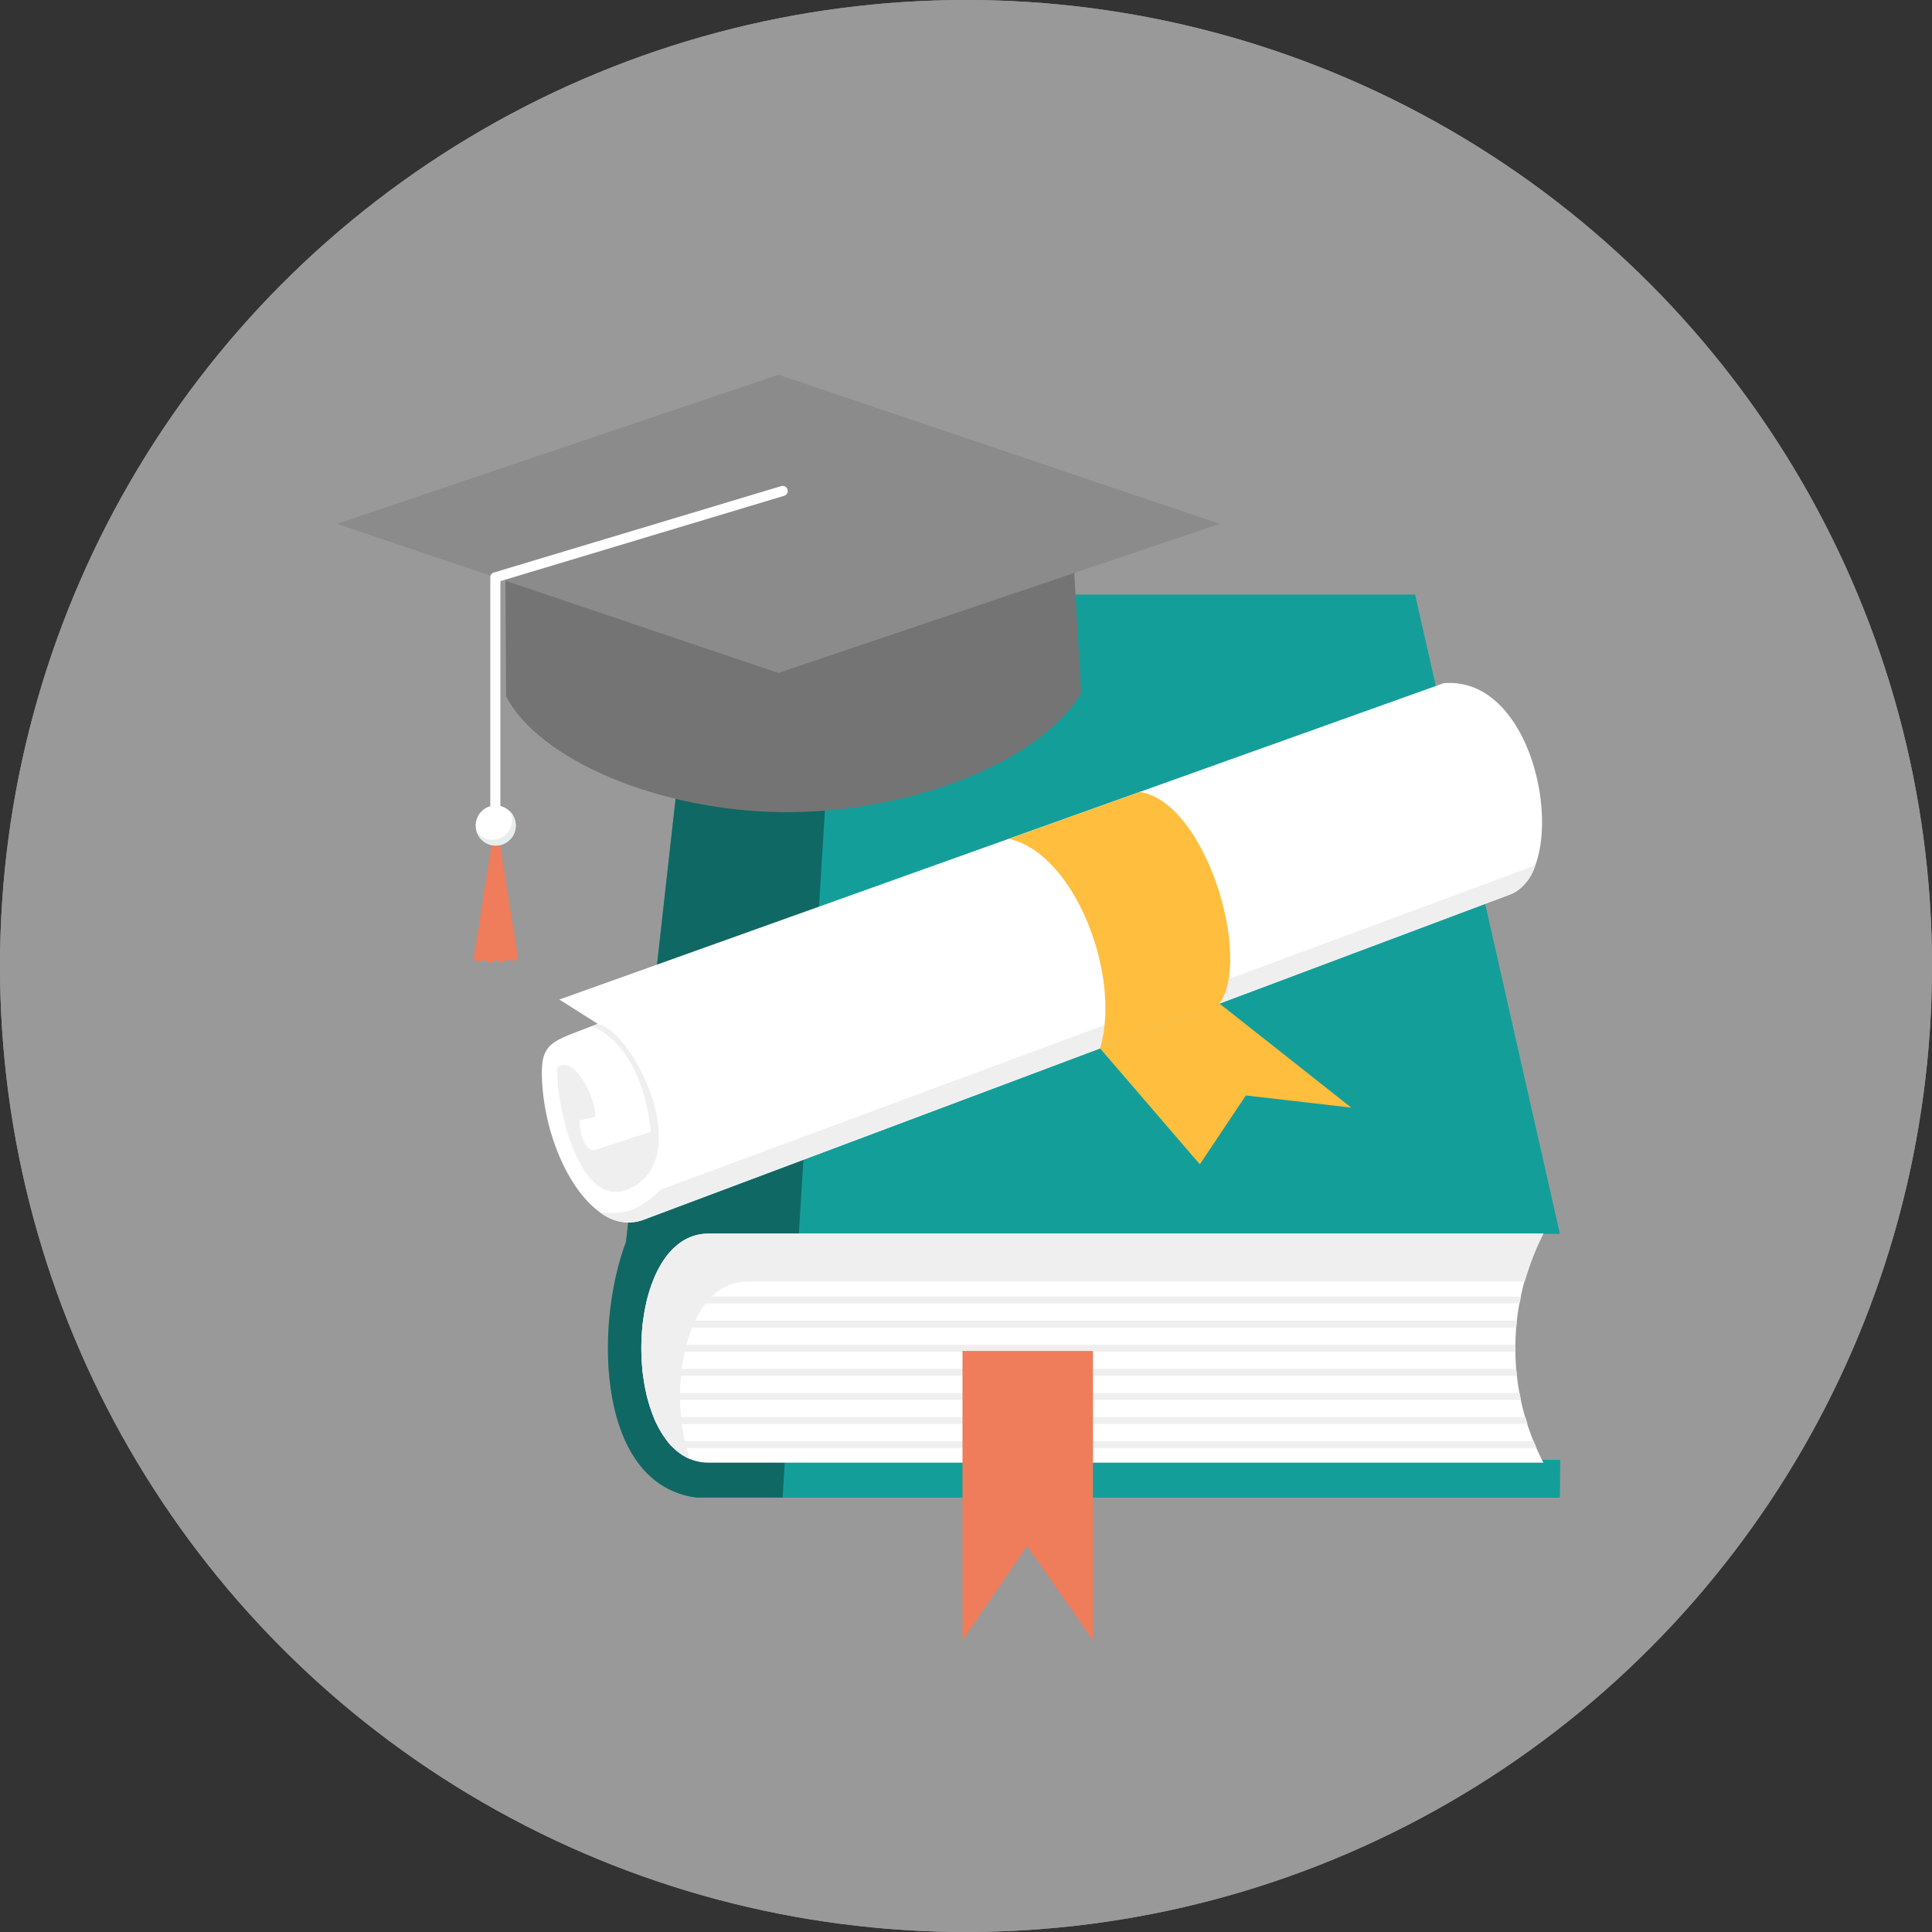 <?xml version="1.0" encoding="UTF-8"?> <svg xmlns="http://www.w3.org/2000/svg" width="172" height="172" viewBox="0 0 172 172"><rect x="0" y="0" width="172" height="172" fill="#333333" stroke="none"/><g transform="translate(-873 -3980)"><g transform="translate(873 3980)" fill="#fff" stroke="#fff" stroke-width="5" opacity="0.5"><circle cx="86" cy="86" r="86" stroke="none"></circle><circle cx="86" cy="86" r="83.5" fill="none"></circle></g><g transform="translate(231.476 3978.286)"><path d="M695.872,43.072h56.8l12.889,56.9-4.719.022-.112,20.089,4.863.024-.029,3.358H688.779c-7.267-.565-6.618-13.481-7.007-16.939l6.469-57.837c.027-2.57,2.7-5.615,7.631-5.615Z" transform="translate(14.834 11.577)" fill="#149e99"></path><path d="M696.444,43.072h5.441l-4.954,80.388h-7.58c-8.907-1.008-9.244-15.172-6.354-22.784l5.815-51.992c.025-2.57,2.7-5.612,7.631-5.612Z" transform="translate(14.263 11.577)" fill="#0f6864"></path><path d="M688.576,66.316H762.9a22.064,22.064,0,0,0,0,20.39H688.576C680.6,86.706,680.6,66.316,688.576,66.316Z" transform="translate(16.027 45.223)" fill="#fff"></path><path d="M683.171,68.606h77.738c-.047.206-.088.409-.127.612h-77.76C683.068,69.012,683.117,68.807,683.171,68.606Zm77.373,2.146h0c-.024.2-.044.409-.063.612h-77.8c.017-.206.042-.409.068-.612ZM760.4,72.9h0c0,.206,0,.409,0,.612H682.6c0-.2,0-.406,0-.612Zm.081,2.144h0c.017.206.039.409.064.614H682.754c-.027-.2-.051-.409-.071-.614Zm.3,2.146h0c.039.2.081.406.125.612H683.175c-.054-.2-.105-.406-.152-.612Zm.521,2.144h0c.059.206.122.409.188.612H683.959c-.1-.2-.186-.4-.272-.612H761.3Zm.742,2.146h0c.081.2.166.406.252.612h-76.84a6.031,6.031,0,0,1-.553-.612Z" transform="translate(16.027 48.538)" fill="#efefef"></path><path d="M694.276,70.585h11.616V96.35l-5.857-8.407-5.757,8.407V70.585Z" transform="translate(32.934 51.402)" fill="#ef7c5b"></path><path d="M680.534,74.473l78.736-28.166c8.818-.729,11.462,17.211,5.676,18.9L688.021,94.082C683.65,95.729,679.379,88.7,679,81.815c-.2-3.657.791-3.546,4.959-5.179l-3.424-2.164Z" transform="translate(10.785 16.228)" fill="#fff"></path><path d="M764.367,52.922A4,4,0,0,1,761.89,55.6L684.965,84.475a4.015,4.015,0,0,1-3.879-.673c2.183.218,3.378-.073,5.453-2.031Z" transform="translate(13.841 25.835)" fill="#efefef"></path><path d="M707.612,50.253c5.847.842,10.025,14.727,7.1,18.836l-10.632,3.992c1.929-6.513-2.274-17.365-8.116-18.66Z" transform="translate(35.381 21.972)" fill="#ffbe3e"></path><path d="M721.646,67.21l-11.731-9.261-10.632,3.992,8.877,10.316,4.1-6.129Z" transform="translate(40.181 33.112)" fill="#ffbe3e"></path><g transform="translate(691.127 92.864)"><path d="M682.636,58.9l.514-.213c3.216.651,8.853,12.171,2.675,14.732-4.4,1.818-6.442-7.715-6.283-10.874,1.885-1.351,3.918,4.342,3.267,4.472l-1.3.257s.039,2.494,1.3,2.665l5.047-1.635s-.411-7.345-5.221-9.4Z" transform="translate(-679.534 -58.686)" fill="#efefef"></path><path d="M696.352,70.592h64.891a25.685,25.685,0,0,1,1.65-4.261l0-.015H688.576c-7.379,0-7.93,17.463-1.652,20.067-2.127-6.014-.428-15.791,5.093-15.791Z" transform="translate(-675.101 -47.642)" fill="#efefef"></path></g><path d="M728.269,42.086l.639,11.168c-3.632,6.155-15.226,10.725-26.639,10.61-10.877-.11-21.609-4.623-24.558-10.306l-.061-10.943,24.3,6.709,26.315-7.237Z" transform="translate(8.867 10.15)" fill="#757474"></path><path d="M671.524,48.349l39.3-13.275,39.295,13.275L710.821,61.625Z" transform="translate(0)" fill="#8c8b8b"></path><path d="M678.3,51.677,676.5,63.2c-.029.188.6.443.906.066a.626.626,0,0,0,1.079-.046.569.569,0,0,0,1.011.017c.3.377.977.115.928-.2l-1.789-11.369a.177.177,0,0,0-.335.01Z" transform="translate(7.196 23.849)" fill="#ef7c5b"></path><g transform="translate(683.872 44.969)"><path d="M703.017,39.135a.45.45,0,0,1,.257.862L678,47.6V69.633a.45.45,0,0,1-.9,0V47.26h0a.447.447,0,0,1,.321-.428l25.6-7.7Z" transform="translate(-675.8 -39.117)" fill="#fff"></path><path d="M678.353,54.309a1.783,1.783,0,1,0-1.784-1.782A1.785,1.785,0,0,0,678.353,54.309Z" transform="translate(-676.569 -22.288)" fill="#fff"></path></g><path d="M679.757,51.782a1.722,1.722,0,0,1-1.721,1.723H678a1.727,1.727,0,0,1-1.4-.776,1.783,1.783,0,0,0,1.716,1.292,1.786,1.786,0,0,0,1.229-3.079,1.734,1.734,0,0,1,.218.839Z" transform="translate(7.343 22.97)" fill="#e8edee"></path></g></g></svg> 